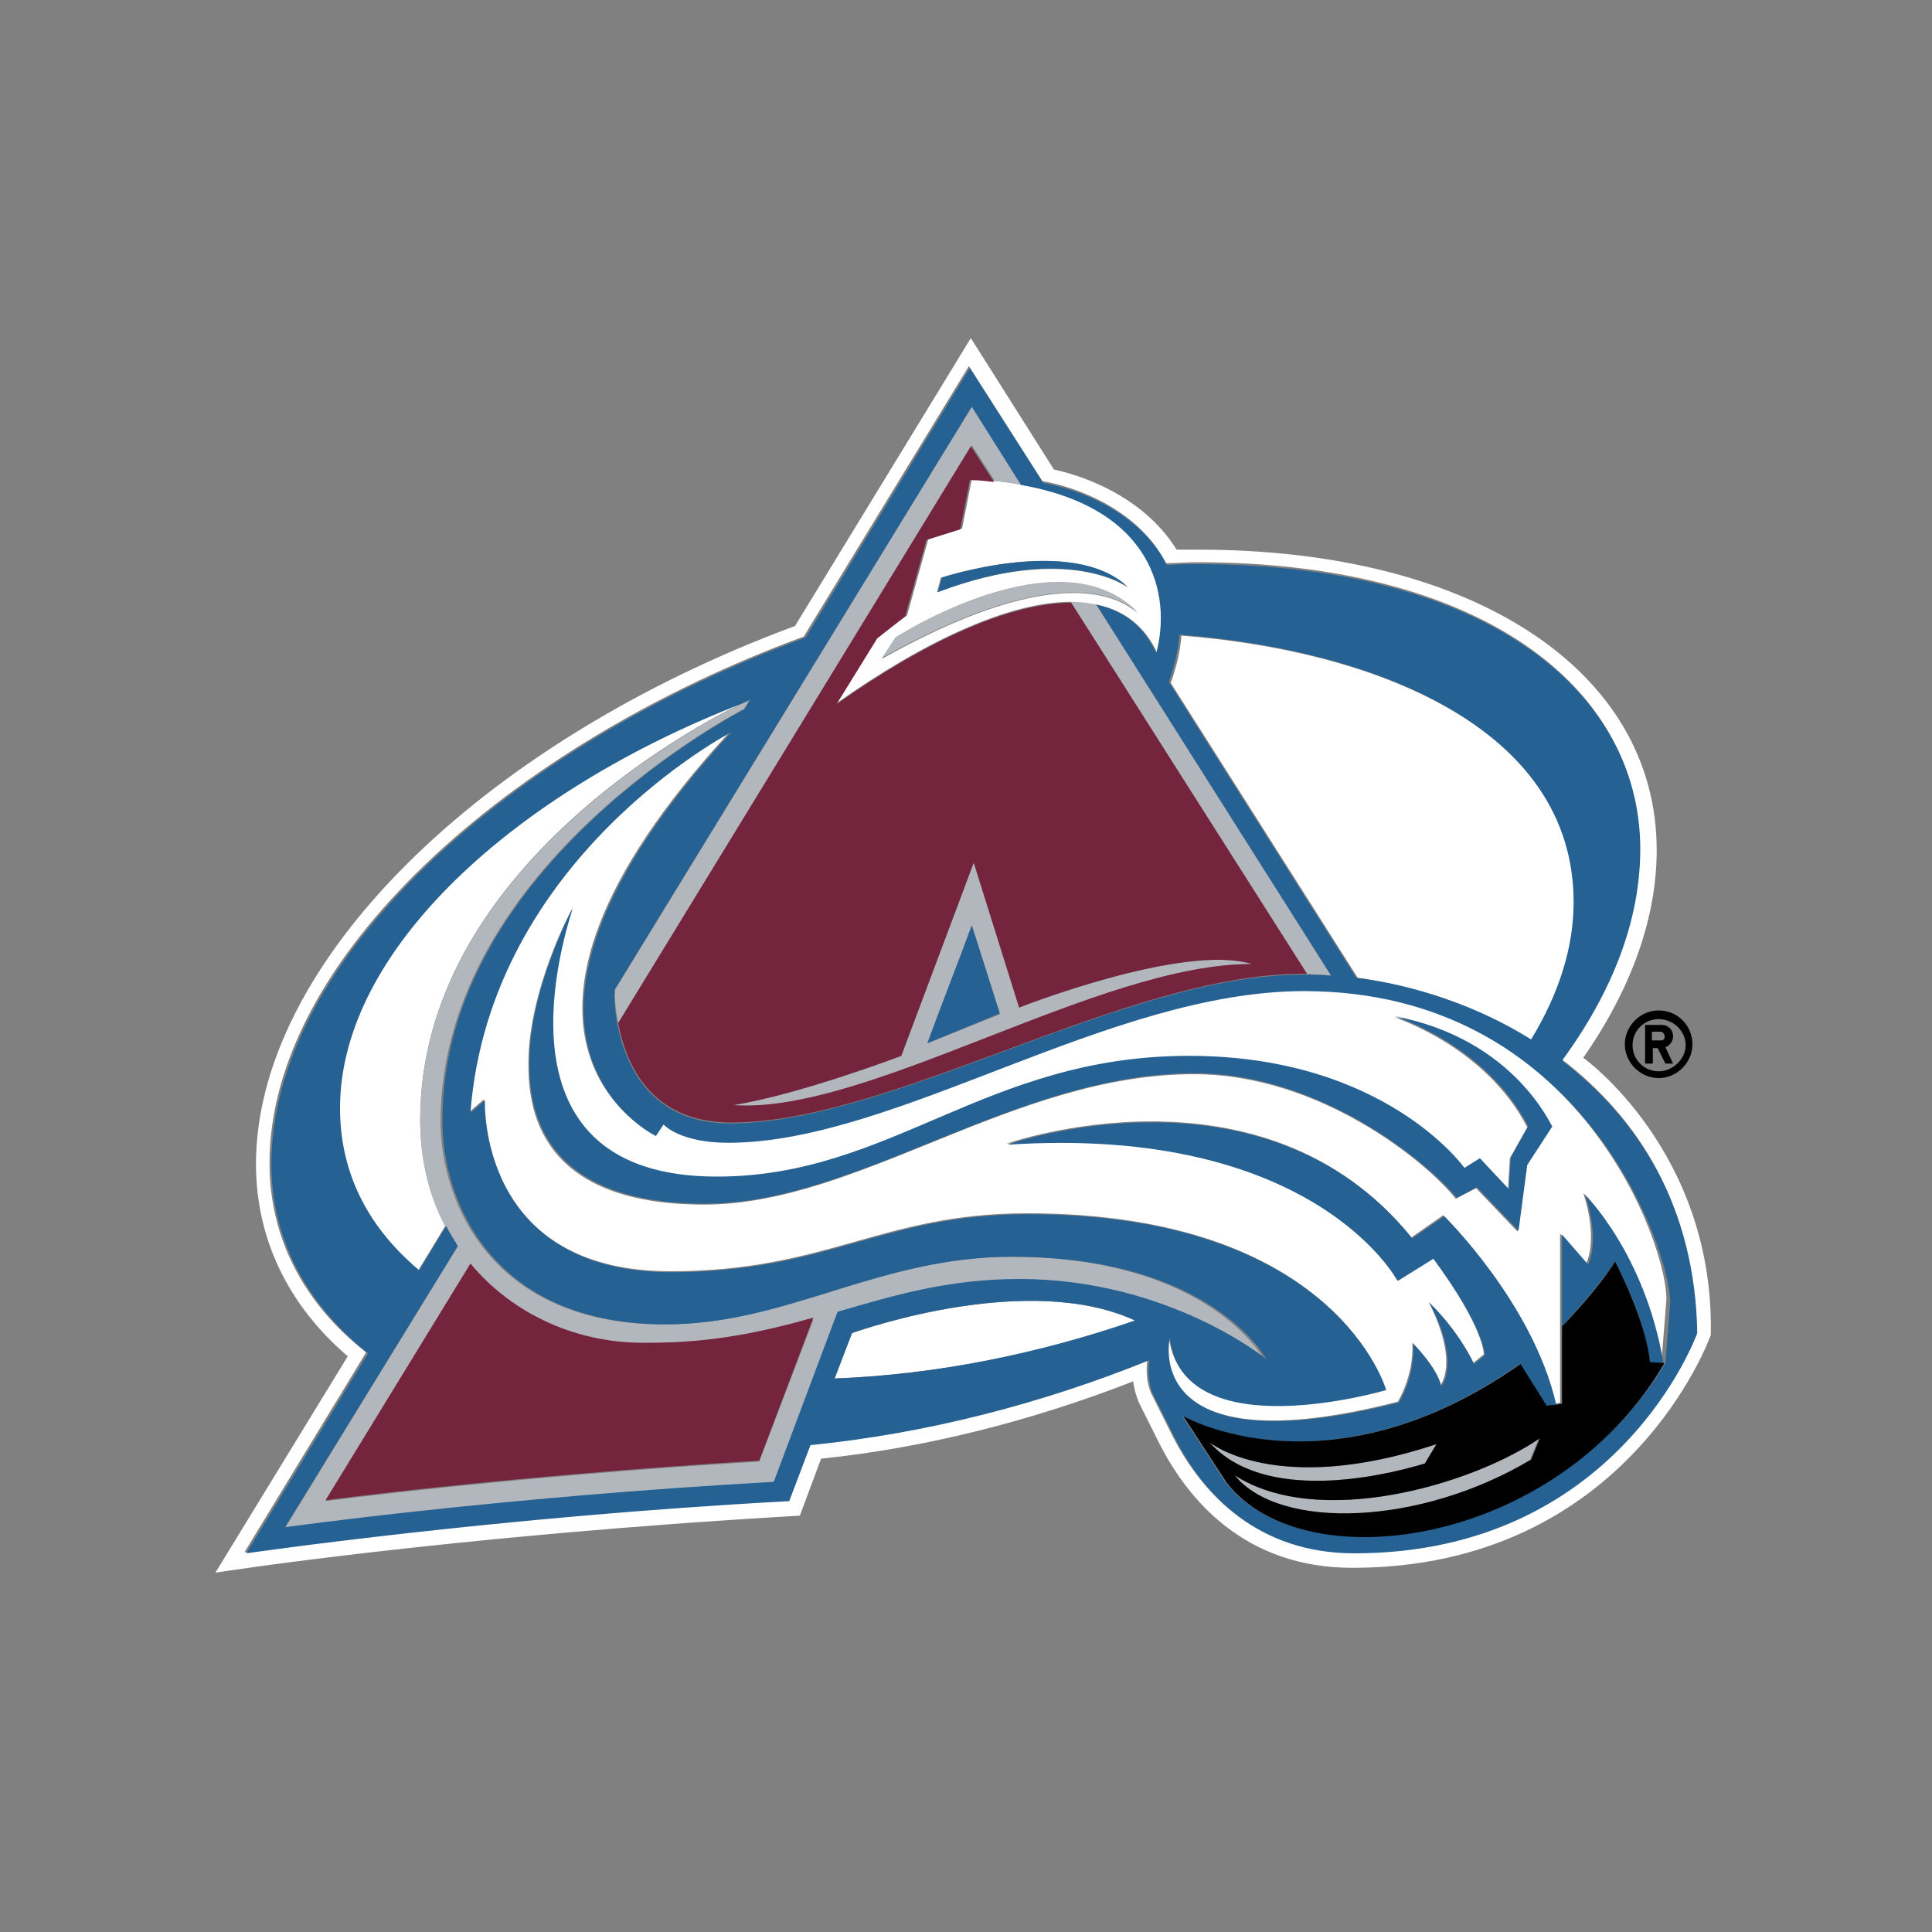 <svg id="Layer_1" xmlns="http://www.w3.org/2000/svg" viewBox="0 0 200 200"><rect x="0" y="0" width="200" height="200" fill="#808080" stroke="none"/><style>.st0{fill:#fff}.st1{fill:#b1b7bc}.st2{fill:#256193}.st3{fill:#75243d}</style><path class="st0" d="M163.9 109.5c5-7.2 7.6-14.5 7.6-21.5 0-18.6-19-31.1-47.4-31.1h-2.3c-2.9-4.7-8.2-7.3-12.7-8.3L100.5 35 82.3 64.8C49.4 77 26.5 99.9 26.5 120.5c0 7.7 3.3 14.6 9.5 19.9l-13.7 22.4s24.1-3.8 60.5-5.9L85 151c10.7-1.1 21.8-3.9 32.3-8 .1.7.3 1.5.6 2.2l2 4c3 6 8.9 13.1 20.1 13.1 28.6 0 37.1-24.1 37.1-24.1.4-19-13.2-28.7-13.2-28.7zM140 160.7c-9.8 0-15.5-5.9-18.7-12.2l-2-4c-.8-1.5-.6-3.4-.5-3.8-11.1 4.5-23.1 7.7-35.1 8.8l-2.2 5.8c-30.1 1.6-56.2 5.4-56.2 5.4L37.9 140c-6.5-5.1-10-11.9-10-19.6 0-21.2 24.8-43.3 55.3-54.5l17.1-28 7.6 11.9c4 .7 10.1 3.2 12.8 8.5 1.1 0 2.1-.1 3.2-.1 29.1 0 45.8 12.7 45.8 29.5 0 7.4-3 14.8-8.1 21.9 8 6.1 13.9 15.3 13.9 28.1 0 .2-8 23-35.5 23z"/><path class="st0" d="M88.2 138l-1.8 4.7c10.5-.4 21.2-2.5 31.1-6-10.8-5-27.6.7-29.3 1.3zM76.8 72.8c-23.5 9.1-41.7 25.5-41.7 41.9 0 7.1 3.2 12.6 8.2 16.8l2.8-4.6c-1.7-3.2-2.6-6.9-2.6-11 0-25.5 28.1-40.6 33.3-43.1zM158.6 107.7c2.8-4.6 4.4-9.4 4.4-14.2 0-18.3-21.1-26.2-40.7-27.7-.1 1.5-.5 3.2-1.1 4.9l19.4 30.6c6 .8 12.3 2.9 18 6.4zM113.6 62.6c2.8.6 4.9 2.2 6.2 5 1.6-6.1-.4-15-14-17.4-.9-.2-1.8-.3-2.7-.4-.8-.1-1.6-.2-2.5-.2l-1 5.1-3.5 1.1-2.2 7.9-3.1 2.3-4.2 6.8c9.2-6.5 17.9-10.5 24.3-10.5l2.7.3zm-16.2-2.8s13.6-4.5 19.3 1c0 0-6-4.6-19.7.5l.4-1.5zM92.7 66s17-11 25.1-2.5c-2.6-2.3-9.6-4.8-26.5 4.7l1.4-2.2z"/><path class="st0" d="M134.9 102.5c-20.1 0-42.2 15.7-59.6 15.7-5.2 0-6.7-1.9-6.7-1.9l-.8 1.2s-21.3-10.2 7.8-41.8c0 0-25 13-27 39.4l1.5-1.3s-.8 17.8 19.3 17.8c16.2 0 21.9-6 36.9-6 32 0 37.1 18.2 37.1 18.2s-21 6.2-22.4-5.4c0 0-3.2 13.6 23.7 6.7 0 0 1.7-2.7 1.5-6.1 0 0 2.5 2.5 2.9 4.4 0 0 2-2.3-1.2-8.6 0 0 2.8 2.5 4.6 6.3l1.1-.9s.1-2.7-5.3-10l-3.7 2.3s-8.6-16.2-40.4-14.1c0 0 26.5-9.4 41.9 9.7l3.3-2.3s9.2 9 11.6 19.5l.5-.1v-17.5l2.7 3.1s1.3-2.4-.3-7.3c0 0 6.2 6.1 8.1 17.4l.5-6.3c.2-5.3-8.8-32.1-37.6-32.1zm23.1 18.2l-.9 6.8-4.3-4.5-2.1 1.1c-2.9-3.7-14-12.9-27.1-12.9-18.7 0-34.7 13.5-50.7 13.5-17.5 0-18.2-10.4-18.2-14.6 0-7.7 4.5-16 4.5-16-1.5 4.7-8.1 27.8 14.9 27.8 18.1 0 27.8-12.5 48.9-12.5 20.3 0 28.5 11.6 28.5 11.6l1.6-1 3 3.2.2-3.3 1.8-3.2c-4.3-8.4-13.8-11.4-13.8-11.4 12.5 2.3 16.2 11.5 16.2 11.5l-2.5 3.9z"/><g><path class="st1" d="M137.8 101l-24.3-38.4c-.8-.2-1.7-.3-2.7-.3l24.4 38.5c.9.1 1.7.1 2.6.2zM64 105.9l36.6-59.8 2.4 3.7c1 .1 1.9.2 2.7.4l-5.1-8.1-36.9 60.3c-.1.8 0 2 .3 3.5zM100.8 89.3l-7.5 20s-10.5 4-17.4 5.1c13.9 1.1 38-14.6 53.7-14.6-7.1-2.2-24.1 4.5-24.1 4.5l-4.7-15zM96 108c1.5-4.1 3.2-8.4 4.6-12.2 1 3.1 2 6.3 2.9 9.2l-7.5 3z"/><path class="st1" d="M91.3 68.1c17-9.5 23.9-6.9 26.5-4.7C109.7 55 92.7 66 92.7 66l-1.4 2.1zM147.5 151.5l1.2-2c-16.6 5.5-23.5-.2-23.5-.2 5.6 6.3 17.7 3.6 22.3 2.2z"/><path class="st1" d="M127.7 152.7c4.8 5.9 19.3 5.3 30.7-1.6l.9-2.3c-7.1 5-23 9.5-31.6 3.9zM104.6 130.1c-13.9 0-23.2 7-35.9 7-17.6 0-23.1-12.4-23.1-21.1C45.7 89.4 77 73.4 77 73.4l.6-1c-.1 0-.4.2-.8.4-5.2 2.6-33.3 17.6-33.3 43.2 0 4.1.9 7.8 2.6 11l1.2 2.1-17.8 29.1s21.9-3.1 50.6-4.7l6.6-17.6c5.8-1.7 11.5-3.4 18.8-3.4 15.5 0 25.4 8.3 25.4 8.3s-5.6-10.7-26.3-10.7zm-26 21.2c-26.2 1.6-44.9 4.1-44.9 4.1l15-24.5c4.4 5.3 11.1 8.3 18.6 8.3 6.6 0 11.9-1.2 16.9-2.6l-5.6 14.7z"/></g><g><path class="st2" d="M100.6 95.8c-1.4 3.8-3.1 8.1-4.6 12.2l7.5-3.1c-.9-2.8-1.9-6-2.9-9.1zM116.8 60.8c-5.7-5.5-19.3-1-19.3-1l-.4 1.5c13.6-5.2 19.7-.5 19.7-.5zM164.4 130.9l-2.7-3.1v9.5c.8-.9 3.7-4 5.5-6.7 0 0 3.3 6.1 3.5 10.4l1.5.1c-1.9-11.3-8.1-17.4-8.1-17.4 1.6 4.9.3 7.2.3 7.2z"/><path class="st2" d="M161.7 109.8c5.2-7.1 8.1-14.5 8.1-21.9 0-16.8-16.7-29.5-45.8-29.5-1.1 0-2.1 0-3.2.1-2.7-5.3-8.8-7.8-12.8-8.5l-7.6-11.9-17 27.9c-30.6 11.2-55.3 33.3-55.3 54.5 0 7.6 3.5 14.4 10 19.6l-12.6 20.7s26.1-3.8 56.2-5.4l2.2-5.8c12-1.2 24-4.3 35.1-8.8-.1.5-.3 2.3.5 3.8l2 4c3.1 6.3 8.9 12.2 18.7 12.2 27.4 0 35.5-22.8 35.5-22.8-.2-12.9-6-22.1-14-28.2zm1.2-16.4c0 4.8-1.6 9.6-4.4 14.2-5.6-3.5-12-5.6-18.1-6.4L121 70.6c.6-1.8 1-3.4 1.1-4.9 19.7 1.5 40.8 9.4 40.8 27.7zm-62.3-51.3l5.1 8.1c13.6 2.4 15.6 11.3 14 17.4-1.3-2.8-3.4-4.4-6.2-5l24.3 38.4c-.9-.1-1.7-.1-2.6-.1h-.4c-18.4 0-42.5 15.4-59.2 15.4-8.3 0-10.9-6.1-11.7-10.3-.3-1.5-.3-2.8-.3-3.5l37-60.4zM86.4 142.7l1.8-4.7c1.7-.6 18.5-6.3 29.3-1.3-9.9 3.4-20.5 5.6-31.1 6zm19.1-10.3c-7.3 0-13 1.7-18.8 3.4l-6.6 17.6c-28.6 1.6-50.6 4.7-50.6 4.7L47.4 129c-.4-.7-.9-1.4-1.2-2.1l-2.8 4.6c-5-4.2-8.2-9.7-8.2-16.8 0-16.4 18.2-32.8 41.7-41.9.4-.2.7-.3.8-.4l-.6 1s-31.3 16-31.3 42.6c0 8.6 5.4 21.1 23.1 21.1 12.7 0 22-7 35.9-7 20.7 0 26.3 10.6 26.3 10.6s-10.1-8.3-25.6-8.3zm21.4 21.1l-4.5-6.9s15 8.6 34.9-5.4l2.7 4.3 1.1-.1c-2.4-10.5-11.6-19.5-11.6-19.5l-3.3 2.3c-15.4-19.1-41.9-9.7-41.9-9.7 31.8-2.1 40.4 14.1 40.4 14.1l3.7-2.3c5.4 7.3 5.3 10 5.3 10l-1.1.9c-1.8-3.7-4.6-6.3-4.6-6.3 3.3 6.3 1.2 8.6 1.2 8.6-.4-1.9-2.9-4.4-2.9-4.4.2 3.5-1.5 6.1-1.5 6.1-26.9 6.8-23.7-6.7-23.7-6.7 1.4 11.6 22.4 5.4 22.4 5.4s-5.1-18.2-37.1-18.2c-15 0-20.7 6-36.9 6-20.1 0-19.3-17.8-19.3-17.8l-1.5 1.3c2-26.4 27-39.4 27-39.4-29 31.6-7.8 41.8-7.8 41.8l.8-1.2s1.6 1.9 6.7 1.9c17.3 0 39.4-15.7 59.6-15.7 28.8 0 37.9 26.8 37.9 32.2l-.5 6.3c-11.3 18.9-37.5 22.6-45.5 12.4z"/><path class="st2" d="M144.4 105.2s9.5 3 13.8 11.4l-1.8 3.2-.2 3.3-3-3.2-1.6 1s-8.2-11.6-28.5-11.6c-21.1 0-30.8 12.5-48.9 12.5-23 0-16.4-23.1-14.9-27.8 0 0-4.5 8.4-4.5 16 0 4.1.7 14.6 18.2 14.6 16 0 32-13.5 50.7-13.5 13 0 24.2 9.3 27.1 12.9l2.1-1.1 4.3 4.5.9-6.8 2.6-4c-.1.1-3.8-9-16.3-11.4z"/></g><g><path class="st3" d="M110.9 62.4c-6.4 0-15.1 4-24.3 10.5l4.2-6.8 2.9-2.3 2.2-7.9 3.5-1.1 1-5.1c.9 0 1.7.1 2.5.2l-2.4-3.7L64 105.9c.8 4.3 3.4 10.3 11.7 10.3 16.7 0 40.8-15.4 59.2-15.4h.4l-24.4-38.4zm-35 52c6.9-1.1 17.4-5.1 17.4-5.1l7.5-20 4.7 15s17-6.7 24.1-4.5c-15.8-.1-39.8 15.6-53.7 14.6zM48.7 130.8l-15 24.5s18.7-2.5 44.9-4.1l5.6-14.8c-5 1.4-10.2 2.6-16.9 2.6-7.4.2-14.2-2.9-18.6-8.2z"/></g><g><path d="M167.2 130.6c-1.7 2.7-4.6 5.8-5.5 6.7v8l-.5.1-1.1.1-2.7-4.3c-19.9 14-34.9 5.4-34.9 5.4l4.5 6.9c8 10.3 34.2 6.6 45.3-12.4l-1.5-.1c-.4-4.3-3.6-10.4-3.6-10.4zm-42 18.7s6.9 5.7 23.5.2l-1.2 2c-4.6 1.4-16.7 4.1-22.3-2.2zm33.3 1.8c-11.4 6.8-26 7.4-30.7 1.6 8.6 5.6 24.4 1.1 31.6-3.8l-.9 2.2z"/></g><path d="M171.7 104.6c-1.9 0-3.5 1.6-3.5 3.5s1.6 3.5 3.5 3.5 3.5-1.6 3.5-3.5-1.5-3.5-3.5-3.5zm0 6.3c-1.5 0-2.7-1.2-2.7-2.7 0-1.5 1.2-2.7 2.7-2.7 1.5 0 2.8 1.2 2.8 2.7 0 1.4-1.3 2.7-2.8 2.7z"/><path d="M173.2 107.3c0-.7-.5-1.2-1.2-1.2h-1.7v4h.8v-1.6h.5l.8 1.6h.8l-.8-1.7c.4-.1.8-.6.8-1.1zm-1.2.4h-1v-.9h.9c.2 0 .4.2.4.4.1.3-.1.5-.3.5z"/></svg>